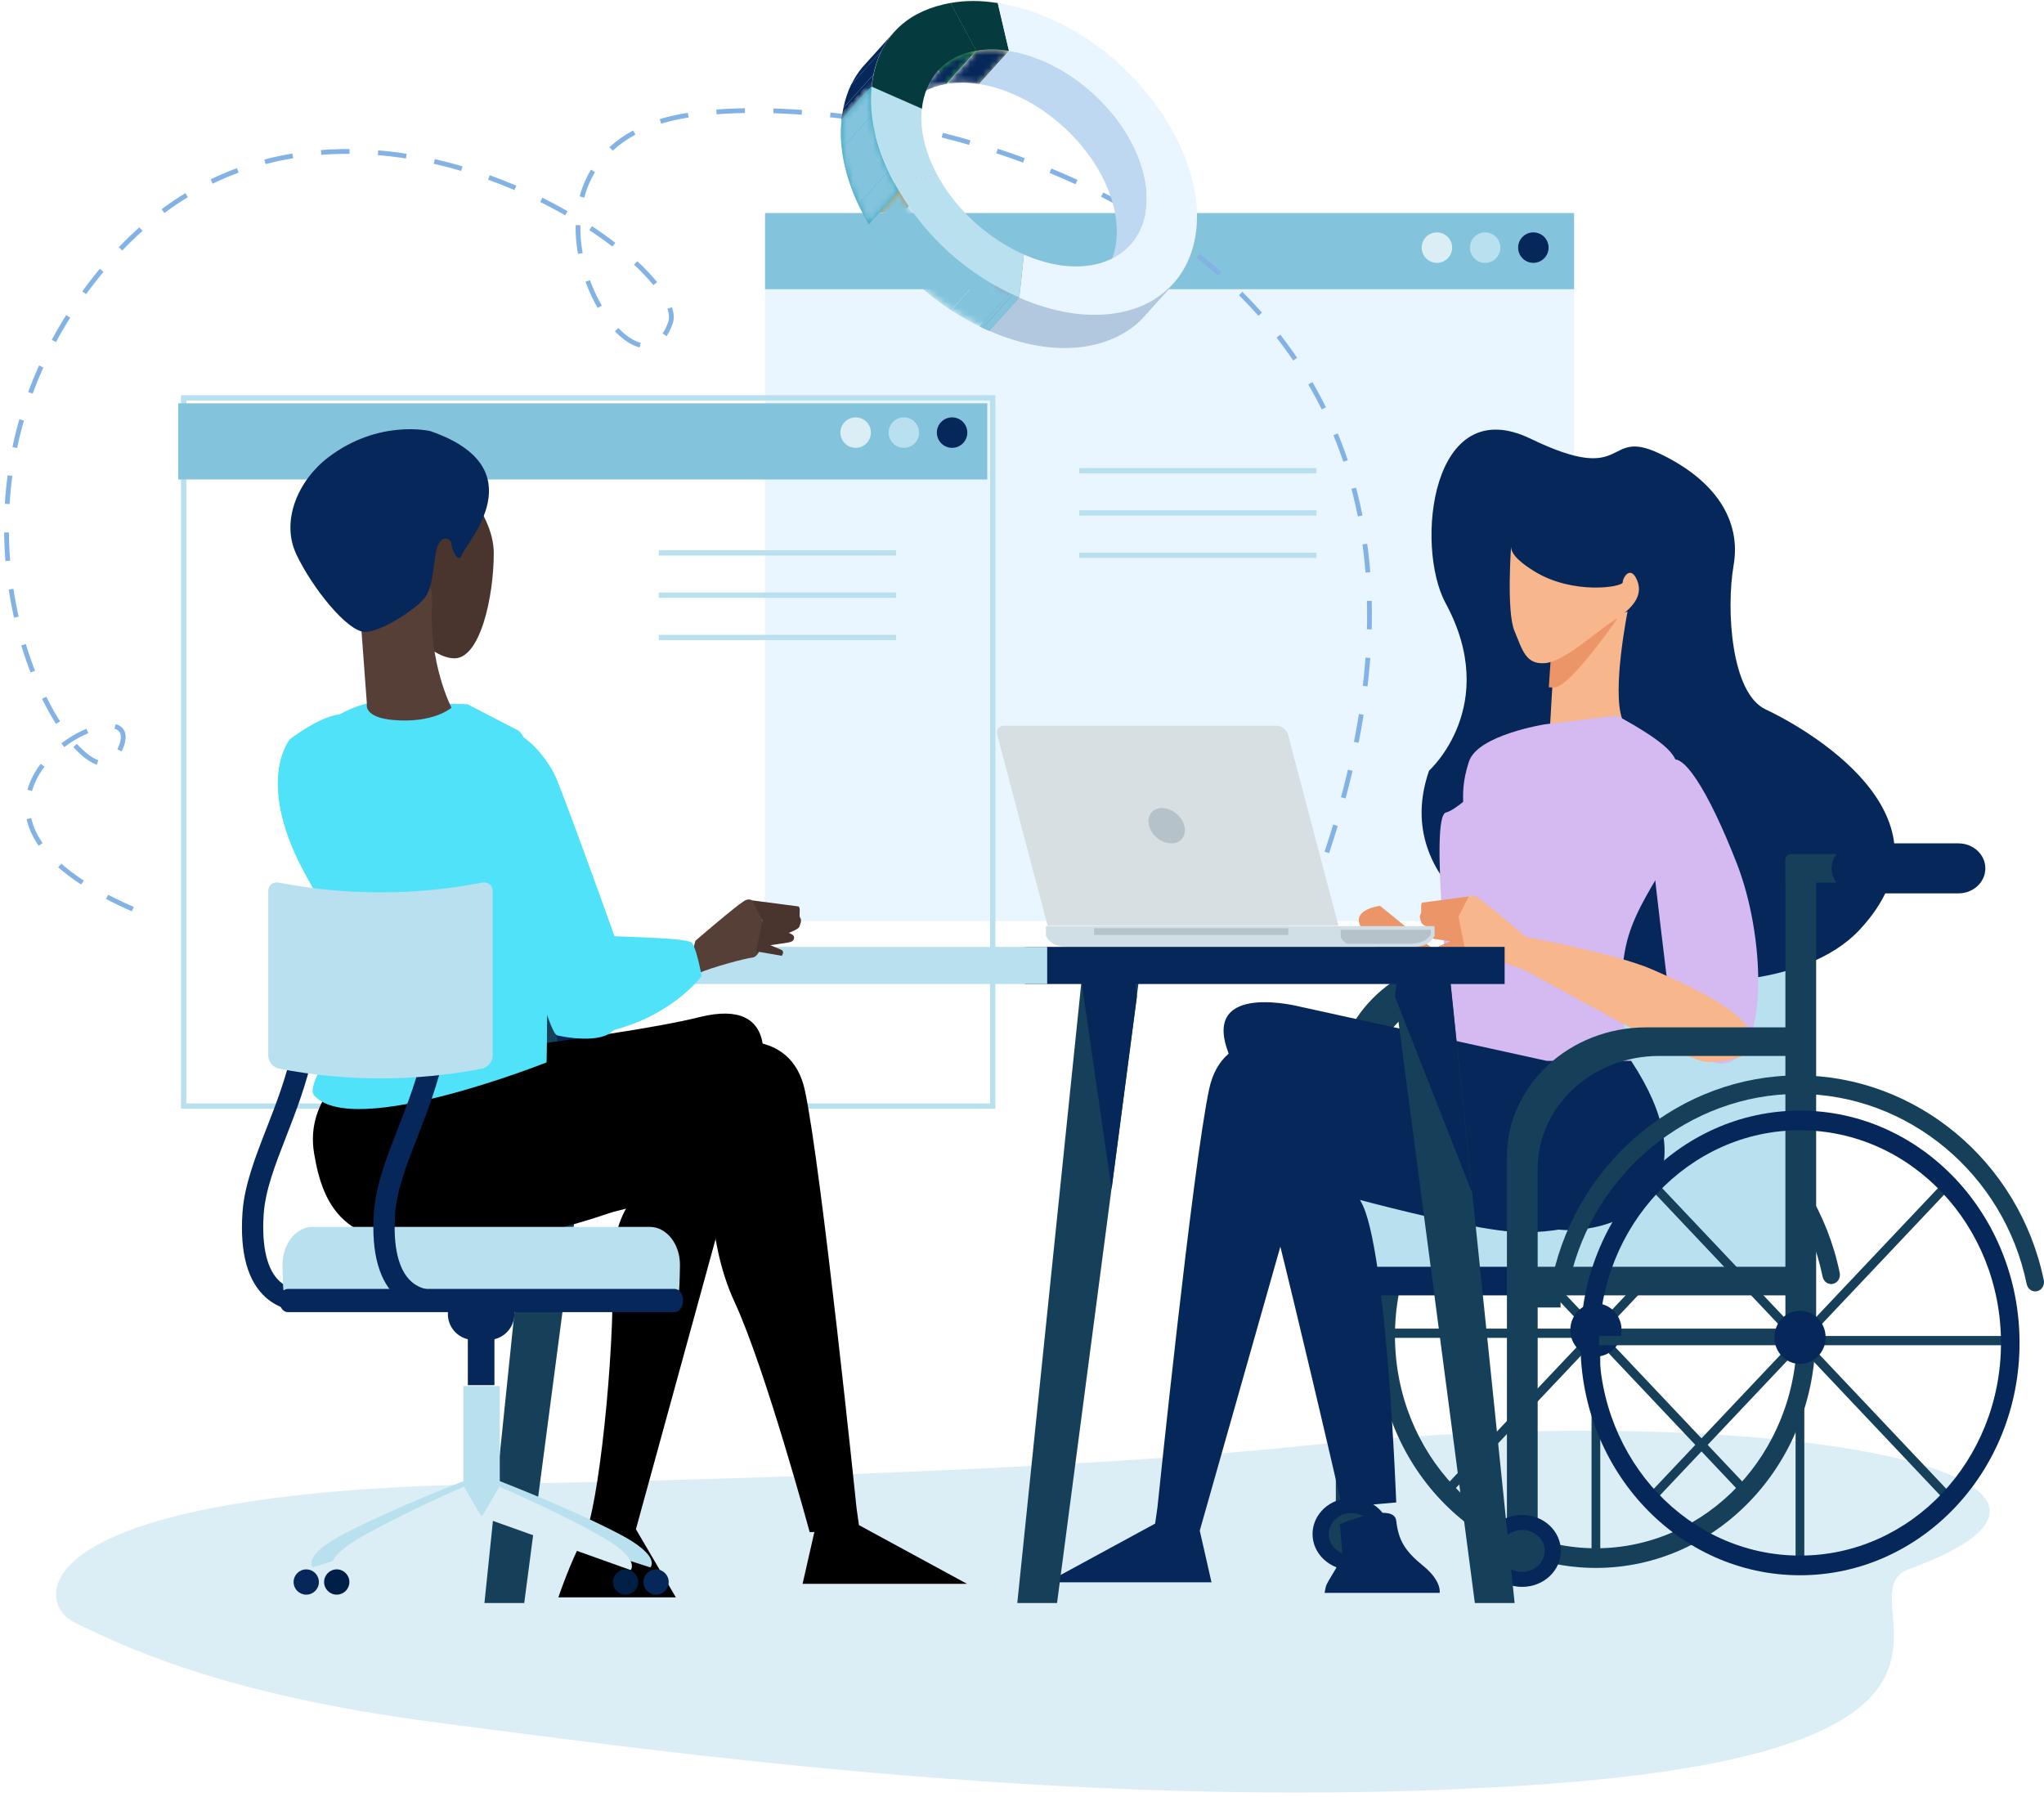 <svg xmlns="http://www.w3.org/2000/svg" width="315" height="277" viewBox="0 0 315 277" fill="none"><path d="M242.582 44.176H117.9V141.956H242.582V44.176Z" fill="#E9F6FF"></path><path d="M242.582 32.832H117.9V44.569H242.582V32.832Z" fill="#83C4DC"></path><path d="M233.957 38.16C233.957 39.456 235.011 40.51 236.304 40.51C237.602 40.51 238.651 39.456 238.651 38.16C238.651 36.864 237.602 35.815 236.304 35.815C235.011 35.815 233.957 36.864 233.957 38.16Z" fill="#052759"></path><path d="M226.527 38.16C226.527 39.456 227.578 40.51 228.874 40.51C230.172 40.51 231.223 39.456 231.223 38.16C231.223 36.864 230.172 35.815 228.874 35.815C227.578 35.815 226.527 36.864 226.527 38.16Z" fill="#B9E0EF"></path><path d="M219.096 38.16C219.096 39.456 220.146 40.51 221.443 40.51C222.74 40.51 223.791 39.456 223.791 38.16C223.791 36.864 222.74 35.815 221.443 35.815C220.146 35.815 219.096 36.864 219.096 38.16Z" fill="#DBEEF5"></path><path d="M75.951 228.714C96.853 228.371 161.621 226.915 200.93 222.816C273.818 215.218 333.337 227.578 294.223 241.816C283.293 245.795 314.792 269.534 237.639 274.995C169.912 279.789 100.883 269.778 67.474 265.487C34.063 261.193 18.651 253.522 11.494 250.065C5.201 247.023 2.89 229.913 75.951 228.714Z" fill="#DBEEF5"></path><path d="M202.887 72.543H166.324" stroke="#B9E0EF" stroke-width="0.816" stroke-miterlimit="10"></path><path d="M202.887 79.055H166.324" stroke="#B9E0EF" stroke-width="0.816" stroke-miterlimit="10"></path><path d="M202.887 85.574H166.324" stroke="#B9E0EF" stroke-width="0.816" stroke-miterlimit="10"></path><path d="M268.197 131.629H235.785V136.034H268.197V131.629Z" fill="#163F59"></path><path d="M235.763 131.627H240.5V201.506H235.763V131.627Z" fill="#163F59"></path><path d="M264.782 137.685H280.181C282.471 137.685 284.326 135.959 284.326 133.83C284.326 131.702 282.471 129.977 280.181 129.977H264.782C262.493 129.977 260.636 131.702 260.636 133.83C260.636 135.959 262.493 137.685 264.782 137.685Z" fill="#052759"></path><path d="M245.271 171.912H246.617V205.478H245.271V171.912Z" fill="#FFEB88"></path><path d="M245.48 205.98L223.051 182.245L224.002 181.238L246.433 204.973L245.48 205.98Z" fill="#163F59"></path><path d="M214.222 204.764H245.941V206.188H214.222V204.764Z" fill="#163F59"></path><path d="M223.998 229.715L223.047 228.708L245.477 204.973L246.429 205.98L223.998 229.715Z" fill="#163F59"></path><path d="M245.271 205.477H246.617V239.043H245.271V205.477Z" fill="#163F59"></path><path d="M267.91 229.715L245.479 205.98L246.432 204.973L268.862 228.708L267.91 229.715Z" fill="#163F59"></path><path d="M245.942 204.764H277.664V206.188H245.942V204.764Z" fill="#163F59"></path><path d="M246.43 205.98L245.478 204.973L267.908 181.238L268.861 182.245L246.43 205.98Z" fill="#163F59"></path><path d="M245.948 238.614C228.842 238.614 214.977 223.94 214.977 205.839C214.977 187.738 228.842 173.064 245.948 173.064C263.055 173.064 276.92 187.738 276.92 205.839C276.92 223.94 263.055 238.614 245.948 238.614ZM245.948 170.035C227.263 170.035 212.115 186.065 212.115 205.839C212.115 225.613 227.263 241.643 245.948 241.643C264.635 241.643 279.783 225.613 279.783 205.839C279.783 186.065 264.635 170.035 245.948 170.035Z" fill="#163F59"></path><path d="M282.2 197.894C281.582 197.894 281.025 197.44 280.886 196.773C277.393 179.787 262.58 167.458 245.668 167.458C228.944 167.458 214.13 179.58 210.443 196.28C210.276 197.044 209.546 197.517 208.826 197.342C208.102 197.164 207.653 196.399 207.822 195.631C211.79 177.657 227.706 164.609 245.668 164.609C263.837 164.609 279.756 177.882 283.518 196.167C283.677 196.937 283.214 197.695 282.488 197.863C282.392 197.886 282.296 197.894 282.2 197.894Z" fill="#163F59"></path><path d="M242 204.974C242 202.712 243.767 200.878 245.948 200.878C248.128 200.878 249.897 202.712 249.897 204.974C249.897 207.236 248.128 209.068 245.948 209.068C243.767 209.068 242 207.236 242 204.974Z" fill="#052759"></path><path d="M243.645 204.973C243.645 203.655 244.675 202.587 245.946 202.587C247.217 202.587 248.249 203.655 248.249 204.973C248.249 206.292 247.217 207.361 245.946 207.361C244.675 207.361 243.645 206.292 243.645 204.973Z" fill="#052759"></path><path d="M251.168 147.43V151.836H229.315C218.98 151.836 210.603 159.626 210.603 169.236V237.717H205.864V167.409C205.864 156.374 215.484 147.43 227.35 147.43H251.168Z" fill="#163F59"></path><path d="M202.277 236.42C202.277 233.357 204.949 230.874 208.243 230.874C211.537 230.874 214.209 233.357 214.209 236.42C214.209 239.484 211.537 241.967 208.243 241.967C204.949 241.967 202.277 239.484 202.277 236.42Z" fill="#052759"></path><path d="M204.766 236.422C204.766 234.636 206.324 233.188 208.244 233.188C210.165 233.188 211.724 234.636 211.724 236.422C211.724 238.209 210.165 239.656 208.244 239.656C206.324 239.656 204.766 238.209 204.766 236.422Z" fill="#163F59"></path><path d="M238.692 186.283H277.512V138.785H239.226C238.931 138.785 238.692 139.024 238.692 139.319V186.283Z" fill="#B9E0EF"></path><path d="M277.534 184.658H209.578V196.792H277.534V184.658Z" fill="#B9E0EF"></path><path d="M277.517 195.232H232.213V199.637H277.517V195.232Z" fill="#163F59"></path><path d="M232.226 195.232H209.574V199.637H232.226V195.232Z" fill="#052759"></path><path d="M233.404 166.754L199.375 160.6C199.375 160.6 188.514 157.703 186.342 167.84C183.81 179.655 178.378 232.279 178.378 232.279L178.016 234.812L161.363 243.863H186.704L184.894 235.899L200.099 182.32C200.099 182.32 226.164 189.923 234.852 189.923C243.54 189.923 250.057 186.665 250.057 185.217C250.057 183.768 239.558 166.03 233.404 166.754Z" fill="#052759"></path><path d="M220.236 118.769C220.236 118.769 231.351 108.789 222.777 92.949C218.025 84.169 220.518 60.178 235.902 67.623C251.29 75.07 247.12 65.786 255.806 69.927C264.499 74.069 268.339 80.297 267.169 87.094C265.996 93.887 266.759 106.839 272.1 109.33C277.441 111.819 303.034 125.746 286.541 143.339C270.046 160.93 210.073 148.013 220.236 118.769Z" fill="#052759"></path><path d="M250.822 94.26C250.822 94.26 248.378 106.478 250.008 110.822C251.637 115.166 238.876 111.908 238.876 111.908C238.876 111.908 239.418 101.863 239.69 99.691C239.962 97.518 250.822 94.26 250.822 94.26Z" fill="#F7B68B"></path><path d="M239.117 100.204C239.367 98.21 249.333 95.22 249.333 95.22C249.333 95.22 242.086 105.728 239.616 105.934C239.275 105.963 238.97 105.955 238.689 105.921C238.837 103.553 239.003 101.118 239.117 100.204Z" fill="#EC9568"></path><path d="M232.885 84.01C232.885 84.01 232.137 94.225 233.383 97.216C234.629 100.206 235.127 102.448 238.117 102.199C241.107 101.95 245.841 97.465 248.582 95.721C251.323 93.976 253.316 91.983 252.319 89.492C251.323 87 250.077 88.993 250.077 89.74C250.077 90.488 242.353 91.734 236.373 87.996C234.879 87.063 232.635 85.505 232.885 84.01Z" fill="#F7B68B"></path><path d="M238.801 160.808L212.682 139.613C212.682 139.613 207.691 140.16 210.035 143.349C212.378 146.538 227.86 165.255 227.86 165.255C227.86 165.255 243.665 172.429 238.801 160.808Z" fill="#EC9568"></path><path d="M206.481 234.903C206.481 234.903 206.843 238.433 206.843 239.519C206.843 240.605 204.49 243.682 204.309 244.587L204.128 245.492H221.866C221.866 245.492 222.229 243.682 219.332 241.329C216.436 238.976 215.531 237.347 215.169 234.36C214.807 231.373 206.481 234.903 206.481 234.903Z" fill="#052759"></path><path d="M238.069 111.635C238.069 111.635 227.752 113.264 226.395 117.336C225.037 121.409 225.58 123.853 225.58 125.753C225.58 127.654 238.612 118.966 238.069 111.635Z" fill="#D4BAF1"></path><path d="M249.198 110.277L238.066 111.635C238.066 111.635 225.577 124.668 222.862 125.21C220.146 125.753 223.804 155.485 223.133 159.511C222.771 161.683 232.907 162.679 238.338 163.493C243.768 164.308 251.37 163.493 251.37 163.493C251.37 163.493 248.655 154.805 250.556 145.845C252.456 136.885 260.873 130.098 258.973 123.853C257.072 117.608 262.502 117.608 249.198 110.277Z" fill="#D4BAF1"></path><path d="M257.076 117.609C257.076 117.609 254.089 126.026 254.632 131.456C255.176 136.886 256.804 150.191 256.804 150.191C256.804 150.191 260.063 165.667 266.307 163.766C272.552 161.865 272.009 144.217 267.665 133.085C263.321 121.953 258.976 114.894 257.076 117.609Z" fill="#D4BAF1"></path><path d="M269.449 158.379C269.449 158.379 269.178 161.501 269.178 162.18C269.178 162.859 266.191 163.673 263.069 163.673C259.946 163.673 236.868 150.369 234.696 149.419C232.524 148.468 227.501 147.111 226.279 146.975C225.057 146.84 224.107 143.446 224.786 141.273C225.235 139.836 225.684 138.577 226.369 138.165C226.72 137.955 227.132 137.965 227.637 138.287C229.13 139.237 235.103 144.396 235.103 144.396C235.103 144.396 249.086 146.975 254.652 149.419C260.218 151.862 266.734 154.849 269.449 158.379Z" fill="#F7B68B"></path><path d="M219.2 139.1L226.35 138.164L224.766 141.272L225.716 146.024L221.78 146.703C221.78 146.703 221.237 146.024 221.915 145.752C222.594 145.481 223.544 145.074 223.544 145.074C223.544 145.074 221.644 144.802 220.829 144.666C220.015 144.531 219.879 144.259 219.879 143.852C219.879 143.444 220.694 143.173 220.694 143.173C220.694 143.173 219.2 142.63 219.064 142.223C218.929 141.815 218.657 141.272 218.929 140.865C219.2 140.458 218.793 139.372 219.2 139.1Z" fill="#EC9568"></path><path d="M251.374 163.494H238.341L200.455 155.168C200.455 155.168 185.25 151.186 189.232 162.046C193.214 172.906 206.846 232.277 206.846 232.277L215.172 231.553C215.172 231.553 213.724 192.093 209.742 185.215C205.76 178.337 205.398 176.165 205.398 176.165C205.398 176.165 231.825 190.283 242.685 189.559C253.546 188.835 262.596 180.509 251.374 163.494Z" fill="#052759"></path><path d="M277.535 158.334V162.74H255.682C245.348 162.74 236.969 170.53 236.969 180.14V237.719H232.231V178.312C232.231 167.279 241.85 158.334 253.716 158.334H277.535Z" fill="#163F59"></path><path d="M275.151 136.032H293.807V131.627H276.043C275.551 131.627 275.151 132.026 275.151 132.519V136.032Z" fill="#163F59"></path><path d="M279.885 205.194V131.627H276.019C275.537 131.627 275.146 132.018 275.146 132.5V205.194H279.885Z" fill="#163F59"></path><path d="M286.417 137.685H301.816C304.105 137.685 305.961 135.959 305.961 133.83C305.961 131.702 304.105 129.977 301.816 129.977H286.417C284.128 129.977 282.271 131.702 282.271 133.83C282.271 135.959 284.128 137.685 286.417 137.685Z" fill="#052759"></path><path d="M276.717 173.043H278.062V206.609H276.717V173.043Z" fill="#163F59"></path><path d="M276.932 207.113L254.502 183.379L255.455 182.372L277.884 206.106L276.932 207.113Z" fill="#163F59"></path><path d="M245.668 205.898H277.389V207.323H245.668V205.898Z" fill="#163F59"></path><path d="M255.447 230.85L254.495 229.843L276.924 206.107L277.877 207.114L255.447 230.85Z" fill="#163F59"></path><path d="M276.717 206.607H278.062V240.174H276.717V206.607Z" fill="#163F59"></path><path d="M299.359 230.85L276.928 207.114L277.881 206.107L300.31 229.842L299.359 230.85Z" fill="#163F59"></path><path d="M277.389 205.898H309.109V207.323H277.389V205.898Z" fill="#163F59"></path><path d="M277.877 207.113L276.924 206.106L299.355 182.372L300.306 183.379L277.877 207.113Z" fill="#163F59"></path><path d="M277.398 239.743C260.291 239.743 246.424 225.071 246.424 206.968C246.424 188.867 260.291 174.193 277.398 174.193C294.504 174.193 308.371 188.867 308.371 206.968C308.371 225.071 294.504 239.743 277.398 239.743ZM277.398 171.164C258.711 171.164 243.563 187.194 243.563 206.968C243.563 226.742 258.711 242.773 277.398 242.773C296.085 242.773 311.232 226.742 311.232 206.968C311.232 187.194 296.085 171.164 277.398 171.164Z" fill="#052759"></path><path d="M313.65 199.027C313.03 199.027 312.473 198.572 312.335 197.905C308.843 180.918 294.031 168.589 277.117 168.589C260.394 168.589 245.579 180.711 241.893 197.411C241.726 198.175 240.996 198.648 240.277 198.474C239.553 198.296 239.103 197.529 239.273 196.763C243.24 178.787 259.155 165.74 277.117 165.74C295.287 165.74 311.206 179.012 314.967 197.298C315.125 198.068 314.663 198.825 313.938 198.994C313.841 199.016 313.745 199.027 313.65 199.027Z" fill="#163F59"></path><path d="M273.449 206.108C273.449 203.846 275.216 202.015 277.397 202.015C279.577 202.015 281.346 203.846 281.346 206.108C281.346 208.37 279.577 210.203 277.397 210.203C275.216 210.203 273.449 208.37 273.449 206.108Z" fill="#052759"></path><path d="M275.096 206.106C275.096 204.788 276.126 203.719 277.397 203.719C278.669 203.719 279.699 204.788 279.699 206.106C279.699 207.426 278.669 208.494 277.397 208.494C276.126 208.494 275.096 207.426 275.096 206.106Z" fill="#052759"></path><path d="M228.613 239.019C228.613 235.954 231.284 233.471 234.579 233.471C237.873 233.471 240.544 235.954 240.544 239.019C240.544 242.082 237.873 244.564 234.579 244.564C231.284 244.564 228.613 242.082 228.613 239.019Z" fill="#052759"></path><path d="M231.1 239.02C231.1 237.233 232.657 235.786 234.579 235.786C236.499 235.786 238.056 237.233 238.056 239.02C238.056 240.806 236.499 242.254 234.579 242.254C232.657 242.254 231.1 240.806 231.1 239.02Z" fill="#163F59"></path><path d="M152.99 61.318H28.309V170.465H152.99V61.318Z" stroke="#B9E0EF" stroke-width="0.816" stroke-miterlimit="10"></path><path d="M152.146 62.158H27.465V73.896H152.146V62.158Z" fill="#83C4DC"></path><path d="M144.379 66.669C144.379 67.966 145.433 69.019 146.725 69.019C148.024 69.019 149.073 67.966 149.073 66.669C149.073 65.374 148.024 64.325 146.725 64.325C145.433 64.325 144.379 65.374 144.379 66.669Z" fill="#052759"></path><path d="M136.947 66.67C136.947 67.966 137.998 69.019 139.294 69.019C140.592 69.019 141.643 67.966 141.643 66.67C141.643 65.374 140.592 64.325 139.294 64.325C137.998 64.325 136.947 65.374 136.947 66.67Z" fill="#B9E0EF"></path><path d="M129.518 66.67C129.518 67.966 130.568 69.019 131.865 69.019C133.162 69.019 134.213 67.966 134.213 66.67C134.213 65.374 133.162 64.325 131.865 64.325C130.568 64.325 129.518 65.374 129.518 66.67Z" fill="#DBEEF5"></path><path d="M204.477 131.366C239.502 26.292 124.388 10.584 101.032 18.961C75.468 28.128 98.051 64.701 103.319 49.761C106.68 40.227 50.744 1.578 17.01 40.078C-16.724 78.58 12.471 125.814 17.95 116.524C26.276 102.405 -18.958 123.221 20.954 140.326" stroke="#83B2E5" stroke-width="0.736" stroke-miterlimit="10" stroke-dasharray="4.39 4.39"></path><path d="M221.067 144.221C221.075 144.207 221.084 144.189 221.092 144.175L221.067 142.729H161.182V144.175C161.182 144.175 161.173 144.207 161.182 144.221L161.335 144.491C162.105 145.745 163.485 145.97 165.066 145.97H217.181C218.763 145.97 220.141 145.745 220.913 144.491L221.067 144.221Z" fill="#D0DEE6"></path><path d="M206.62 144.463C206.62 144.463 206.61 144.488 206.62 144.503L206.769 144.722C207.005 145.044 207.302 145.284 207.644 145.457H216.75C218.271 145.457 219.599 145.276 220.339 144.262L220.482 144.042C220.494 144.029 220.501 144.018 220.51 144.005L220.495 143.293H206.62V144.463Z" fill="#B6C2C9"></path><path d="M168.607 143.061H198.529V144.083H168.607V143.061Z" fill="#B6C2C9"></path><path d="M206.273 142.675L198.509 113.249C198.304 112.47 197.509 111.842 196.733 111.842H154.719C153.944 111.842 153.479 112.47 153.685 113.249L161.449 142.675H206.273Z" fill="#D7DFE2"></path><path d="M182.52 127.259C182.916 128.759 182.017 129.978 180.517 129.978C179.013 129.978 177.476 128.759 177.078 127.259C176.683 125.754 177.578 124.535 179.081 124.535C180.584 124.535 182.123 125.754 182.52 127.259Z" fill="#B6C2C9"></path><path d="M80.788 247.051H74.658L84.771 149.107H93.658L80.788 247.051Z" fill="#163F59"></path><path d="M93.094 153.624L89.195 183.286L84.572 151.319L84.798 149.109H92.567L93.094 153.624Z" fill="#052759"></path><path d="M162.902 247.051H156.774L166.886 149.107H175.773L162.902 247.051Z" fill="#163F59"></path><path d="M175.205 153.624L171.308 183.286L166.682 151.319L166.911 149.109H174.679L175.205 153.624Z" fill="#052759"></path><path d="M227.289 247.051H233.418L223.306 149.107H214.418L227.289 247.051Z" fill="#163F59"></path><path d="M214.984 153.624L226.879 183.851L223.506 151.319L223.279 149.109H215.51L214.984 153.624Z" fill="#052759"></path><path d="M231.879 145.93H157.98V151.653H231.879V145.93Z" fill="#052759"></path><path d="M161.382 145.93H77.471V151.653H161.382V145.93Z" fill="#B9E0EF"></path><path d="M54.558 164.362C54.558 164.362 46.956 169.069 48.404 177.757C49.852 186.445 53.472 193.323 70.487 191.151C87.501 188.979 101.982 181.015 101.982 181.015C101.982 181.015 94.018 183.911 94.38 196.219C94.742 208.528 92.208 232.783 90.036 236.765C87.864 240.747 86.053 246.177 86.053 246.177H104.154L98 235.679L117.187 165.81C117.187 165.81 120.807 153.502 107.774 156.76C94.742 160.018 54.558 164.362 54.558 164.362Z" fill="black"></path><path d="M76.987 166.988L111.016 160.834C111.016 160.834 121.876 157.938 124.048 168.074C126.58 179.889 132.013 232.513 132.013 232.513L132.375 235.047L149.027 244.097H123.687L125.497 236.133L110.292 182.555C110.292 182.555 84.227 190.157 75.539 190.157C66.85 190.157 60.334 186.899 60.334 185.451C60.334 184.003 70.832 166.264 76.987 166.988Z" fill="black"></path><path d="M107.573 150.014C109.745 149.064 114.768 147.707 115.989 147.571C117.211 147.435 118.161 144.041 117.483 141.869C117.034 140.432 116.584 139.173 115.899 138.761C115.549 138.55 115.137 138.561 114.632 138.883C113.139 139.833 107.165 144.992 107.165 144.992C107.165 144.992 105.401 150.965 107.573 150.014Z" fill="#563F37"></path><path d="M123.054 139.698L115.904 138.762L117.488 141.87L116.538 146.622L120.474 147.3C120.474 147.3 121.017 146.622 120.339 146.35C119.66 146.079 118.71 145.671 118.71 145.671C118.71 145.671 120.61 145.4 121.425 145.264C122.239 145.128 122.375 144.857 122.375 144.45C122.375 144.042 121.56 143.771 121.56 143.771C121.56 143.771 123.054 143.227 123.19 142.82C123.325 142.413 123.597 141.87 123.325 141.463C123.054 141.055 123.461 139.97 123.054 139.698Z" fill="#49342E"></path><path d="M59.983 168.435C59.983 168.435 51.295 193.414 70.482 191.966C89.669 190.518 107.045 181.83 108.493 180.382C109.941 178.934 108.493 190.518 113.199 200.655C117.906 210.791 124.784 236.132 124.784 236.132L131.662 235.77L123.698 171.693C123.698 171.693 123.31 161.635 108.855 162.643C93.289 163.729 78.808 164.091 78.808 164.091L59.983 168.435Z" fill="black"></path><path d="M61.816 95.099C61.816 95.099 65.646 101.137 69.825 101.455C74.004 101.773 76.094 91.922 76.094 85.248C76.094 78.574 68.781 72.219 68.084 70.312C67.388 68.405 60.075 74.761 60.075 80.481C60.075 86.201 61.816 93.51 61.816 95.099Z" fill="#49342E"></path><path d="M44.71 113.88C44.71 113.88 39.032 120.461 47.303 135.215C55.574 149.969 59.3 158.113 60.417 158.181C61.535 158.249 67.339 158.273 68.81 155.79C70.281 153.306 71.534 151.14 71.019 149.855C70.503 148.57 58.166 115.745 56.921 112.71C54.393 106.553 46.43 112.731 44.71 113.88Z" fill="#50E2F9"></path><path d="M79.891 112.594L72.018 108.521L57.356 108.25C57.356 108.25 49.754 109.336 46.496 116.395C45.375 118.823 52.614 146.962 53.465 151.782C54.55 157.936 46.803 166.943 48.396 168.797C54.294 175.66 84.236 163.729 84.236 163.729C84.236 163.729 85.322 116.938 79.891 112.594Z" fill="#50E2F9"></path><path d="M78.543 113.137C78.543 113.137 71.755 118.567 77.185 134.586C82.615 150.605 84.788 159.294 85.873 159.565C86.959 159.837 92.661 160.923 94.562 158.751C96.462 156.579 98.091 154.678 97.82 153.321C97.548 151.963 86.959 122.64 85.602 119.653C84.244 116.667 80.443 112.322 78.543 113.137Z" fill="#50E2F9"></path><path d="M55.458 93.861L56.544 108.522C56.544 108.522 55.986 110.563 60.616 110.966C66.861 111.509 69.576 109.065 69.576 109.065C69.576 109.065 66.047 102.278 66.59 93.046C67.132 83.815 55.458 93.861 55.458 93.861Z" fill="#563F37"></path><path d="M66.308 66.437C66.308 66.437 58.376 64.533 50.561 70.509C45.945 74.039 43.23 80.284 45.673 85.442C48.117 90.601 53.547 97.389 56.263 97.389C58.977 97.389 64.951 93.316 65.765 91.687C66.58 90.058 66.58 88.972 67.123 85.442C67.666 81.913 69.567 82.999 69.567 83.813C69.567 84.628 70.652 87.072 71.195 85.442C71.739 83.813 82.871 72.138 66.308 66.437Z" fill="#052759"></path><path d="M90.396 143.91C91.719 144.498 105.963 144.272 106.687 145.358C107.411 146.443 108.135 150.426 108.135 150.426C108.135 150.426 104.152 155.856 95.826 158.39C87.5 160.924 87.862 161.286 83.88 153.322C79.898 145.358 87.138 142.461 90.396 143.91Z" fill="#50E2F9"></path><path d="M46.713 202.083C45.28 202.083 43.018 201.755 41.036 200.03C38.184 197.55 36.95 193.137 37.366 186.92C37.644 182.722 39.296 178.474 41.045 173.973C43.991 166.404 47.326 157.825 45.582 146.48L48.823 145.98C50.699 158.196 47.041 167.603 44.105 175.162C42.377 179.603 40.883 183.443 40.636 187.136C40.301 192.179 41.171 195.773 43.159 197.528C45.04 199.193 47.395 198.765 47.494 198.746L48.151 201.96C48.091 201.971 47.54 202.083 46.713 202.083Z" fill="#052759"></path><path d="M71.834 228.1L75.028 232.97L48.205 241.563C48.205 241.563 46.412 239.85 52.994 236.409C60.656 232.398 71.834 228.1 71.834 228.1Z" fill="#B9E0EF"></path><path d="M76.594 228.1L73.401 232.971L100.224 241.563C100.224 241.563 102.015 239.85 95.433 236.409C87.77 232.398 76.594 228.1 76.594 228.1Z" fill="#B9E0EF"></path><path d="M71.416 213.613H77.022V233.569H71.416V213.613Z" fill="#B9E0EF"></path><path d="M71.497 229.127L74.229 233.773L51.268 241.972C51.268 241.972 49.735 240.338 55.366 237.052C61.929 233.226 71.497 229.127 71.497 229.127Z" fill="#DBEEF5"></path><path d="M76.964 229.129L74.235 233.776L97.195 241.974C97.195 241.974 98.728 240.34 93.095 237.055C86.534 233.229 76.964 229.129 76.964 229.129Z" fill="#DBEEF5"></path><path d="M53.842 243.818C53.842 244.893 52.968 245.763 51.895 245.763C50.819 245.763 49.946 244.893 49.946 243.818C49.946 242.74 50.819 241.867 51.895 241.867C52.968 241.867 53.842 242.74 53.842 243.818Z" fill="#001F46"></path><path d="M98.357 243.82C98.357 244.895 97.481 245.765 96.406 245.765C95.331 245.765 94.459 244.895 94.459 243.82C94.459 242.742 95.331 241.869 96.406 241.869C97.481 241.869 98.357 242.742 98.357 243.82Z" fill="#001F46"></path><path d="M49.143 243.82C49.143 244.895 48.271 245.765 47.196 245.765C46.119 245.765 45.246 244.895 45.246 243.82C45.246 242.742 46.119 241.869 47.196 241.869C48.271 241.869 49.143 242.742 49.143 243.82Z" fill="#052759"></path><path d="M103.053 243.822C103.053 244.897 102.18 245.767 101.105 245.767C100.031 245.767 99.161 244.897 99.161 243.822C99.161 242.744 100.031 241.871 101.105 241.871C102.18 241.871 103.053 242.744 103.053 243.822Z" fill="#052759"></path><path d="M72.097 206.301H76.197V213.477H72.097V206.301Z" fill="#052759"></path><path d="M79.268 202.509C79.268 204.715 77.477 206.505 75.27 206.505H73.015C70.808 206.505 69.018 204.715 69.018 202.509C69.018 200.298 70.808 198.51 73.015 198.51H75.27C77.477 198.51 79.268 200.298 79.268 202.509Z" fill="#052759"></path><path d="M104.636 198.852C104.731 198.381 104.787 195.43 104.787 194.923C104.787 191.695 102.703 189.08 100.127 189.08H48.195C45.623 189.08 43.535 191.695 43.535 194.923C43.535 195.43 43.591 198.381 43.691 198.852H104.636Z" fill="#B9E0EF"></path><path d="M43.051 200.433C43.051 201.422 43.628 202.225 44.343 202.225H103.972C104.688 202.225 105.264 201.422 105.264 200.433C105.264 199.446 104.688 198.645 103.972 198.645H44.343C43.628 198.645 43.051 199.446 43.051 200.433Z" fill="#052759"></path><path d="M66.965 202.083C65.532 202.083 63.27 201.755 61.288 200.03C58.436 197.55 57.202 193.137 57.618 186.92C57.896 182.722 59.548 178.474 61.297 173.973C64.243 166.404 67.578 157.825 65.834 146.48L69.075 145.98C70.951 158.196 67.293 167.603 64.357 175.162C62.629 179.603 61.135 183.443 60.888 187.136C60.553 192.179 61.423 195.773 63.411 197.528C65.292 199.193 67.646 198.765 67.746 198.746L68.403 201.96C68.343 201.971 67.792 202.083 66.965 202.083Z" fill="#052759"></path><path d="M74.258 164.696C63.945 166.704 53.322 166.703 43.009 164.696C42.09 164.519 41.342 163.617 41.341 162.719V137.317C41.341 136.418 42.09 135.848 43.009 136.027C53.322 138.036 63.945 138.035 74.258 136.027C75.177 135.849 75.925 136.418 75.926 137.317V162.719C75.925 163.617 75.177 164.517 74.258 164.696Z" fill="#B9E0EF"></path><path d="M138.09 85.211H101.527" stroke="#B9E0EF" stroke-width="0.816" stroke-miterlimit="10"></path><path d="M138.09 91.725H101.527" stroke="#B9E0EF" stroke-width="0.816" stroke-miterlimit="10"></path><path d="M138.09 98.244H101.527" stroke="#B9E0EF" stroke-width="0.816" stroke-miterlimit="10"></path><path d="M174.273 22.377C174.418 22.593 174.566 22.808 174.707 23.025C174.566 22.808 174.421 22.59 174.273 22.377Z" fill="#CED6D9"></path><path d="M152.604 6.35C152.464 6.309 152.321 6.27 152.181 6.232C152.321 6.27 152.46 6.309 152.604 6.35Z" fill="#94999B"></path><mask id="mask0_10357_11518" style="mask-type:luminance" maskUnits="userSpaceOnUse" x="174" y="17" width="6" height="7"><path d="M179.335 17.905L174.718 23.024C174.577 22.807 174.432 22.589 174.284 22.375C175.67 20.84 177.513 18.793 178.901 17.259C179.049 17.474 179.192 17.688 179.335 17.905Z" fill="white"></path></mask><g mask="url(#mask0_10357_11518)"><path d="M178.901 17.259L174.284 22.376C174.432 22.59 174.577 22.807 174.718 23.024L179.335 17.905C179.192 17.688 179.049 17.474 178.901 17.259Z" fill="#A9B0B2"></path></g><mask id="mask1_10357_11518" style="mask-type:luminance" maskUnits="userSpaceOnUse" x="176" y="20" width="6" height="7"><path d="M181.443 21.603L176.826 26.721C176.664 26.395 176.498 26.075 176.329 25.753L180.946 20.635C181.118 20.956 181.281 21.28 181.443 21.603Z" fill="white"></path></mask><g mask="url(#mask1_10357_11518)"><path d="M180.946 20.635L176.328 25.753C176.498 26.074 176.664 26.395 176.826 26.72L181.443 21.603C181.281 21.28 181.117 20.956 180.946 20.635Z" fill="#A9B0B2"></path></g><path d="M180.941 20.633C181.112 20.958 181.276 21.281 181.438 21.601C181.276 21.278 181.112 20.954 180.941 20.633Z" fill="#94999B"></path><mask id="mask2_10357_11518" style="mask-type:luminance" maskUnits="userSpaceOnUse" x="177" y="23" width="6" height="6"><path d="M182.341 23.585L177.722 28.703C177.716 28.68 177.706 28.657 177.695 28.638L182.312 23.518C182.323 23.54 182.331 23.562 182.341 23.585Z" fill="white"></path></mask><g mask="url(#mask2_10357_11518)"><path d="M182.313 23.517L177.695 28.636C177.706 28.656 177.716 28.679 177.722 28.701L182.341 23.583C182.331 23.561 182.323 23.539 182.313 23.517Z" fill="#ADB4B6"></path></g><mask id="mask3_10357_11518" style="mask-type:luminance" maskUnits="userSpaceOnUse" x="152" y="1" width="6" height="6"><path d="M157.219 1.229L152.602 6.35C152.462 6.309 152.319 6.269 152.18 6.232C153.566 4.697 155.412 2.65 156.797 1.114C156.937 1.153 157.078 1.191 157.219 1.229Z" fill="white"></path></mask><g mask="url(#mask3_10357_11518)"><path d="M156.797 1.114L152.18 6.232C152.32 6.27 152.463 6.309 152.602 6.35L157.219 1.229C157.077 1.191 156.937 1.153 156.797 1.114Z" fill="#979D9F"></path></g><mask id="mask4_10357_11518" style="mask-type:luminance" maskUnits="userSpaceOnUse" x="149" y="0" width="6" height="6"><path d="M154.453 0.578L149.836 5.696C149.614 5.656 149.389 5.617 149.163 5.583C150.549 4.048 152.397 2.001 153.781 0.465C154.007 0.498 154.231 0.538 154.453 0.578Z" fill="white"></path></mask><g mask="url(#mask4_10357_11518)"><path d="M153.779 0.465L149.162 5.583C149.388 5.617 149.612 5.655 149.834 5.696L154.451 0.578C154.229 0.538 154.005 0.498 153.779 0.465Z" fill="#393CA6"></path></g><path d="M141.855 5.582C141.467 5.649 141.088 5.729 140.714 5.818C141.09 5.733 141.465 5.649 141.855 5.582Z" fill="#9969F3"></path><mask id="mask5_10357_11518" style="mask-type:luminance" maskUnits="userSpaceOnUse" x="179" y="31" width="6" height="7"><path d="M184.439 32.007L179.822 37.124C179.814 36.99 179.8 36.854 179.79 36.72C181.176 35.185 183.022 33.139 184.405 31.602C184.42 31.738 184.429 31.873 184.439 32.007Z" fill="white"></path></mask><g mask="url(#mask5_10357_11518)"><path d="M184.406 31.602L179.791 36.72C179.802 36.854 179.816 36.991 179.824 37.124L184.441 32.007C184.43 31.873 184.421 31.738 184.406 31.602Z" fill="#C8A756"></path></g><path d="M184.399 31.604C184.414 31.739 184.423 31.875 184.434 32.009C184.427 31.875 184.416 31.74 184.399 31.604Z" fill="#F3CC68"></path><mask id="mask6_10357_11518" style="mask-type:luminance" maskUnits="userSpaceOnUse" x="179" y="32" width="6" height="6"><path d="M184.445 32.514C183.275 33.791 182.108 35.066 180.937 36.343C180.567 36.748 180.198 37.152 179.824 37.557C181.209 36.022 183.057 33.976 184.442 32.44C184.442 32.463 184.442 32.489 184.445 32.514Z" fill="white"></path></mask><g mask="url(#mask6_10357_11518)"><path d="M184.442 32.44L179.824 37.557C179.894 39.155 179.777 40.684 179.482 42.119L184.097 37.001C184.394 35.566 184.511 34.038 184.442 32.44Z" fill="#C8A756"></path></g><path d="M153.778 0.468L149.161 5.587L150.886 12.953L155.501 7.834L153.778 0.468Z" fill="#C5C7A0"></path><mask id="mask7_10357_11518" style="mask-type:luminance" maskUnits="userSpaceOnUse" x="140" y="0" width="7" height="6"><path d="M141.836 5.581C141.448 5.648 141.068 5.727 140.694 5.817L145.311 0.699C145.683 0.61 146.065 0.529 146.453 0.462L141.836 5.581Z" fill="white"></path></mask><g mask="url(#mask7_10357_11518)"><path d="M145.312 0.699L140.694 5.817C141.068 5.727 141.448 5.648 141.836 5.581L146.453 0.462C146.065 0.53 145.683 0.61 145.312 0.699Z" fill="#734FB8"></path></g><mask id="mask8_10357_11518" style="mask-type:luminance" maskUnits="userSpaceOnUse" x="145" y="7" width="11" height="6"><path d="M155.504 7.835L150.889 12.954C149.152 12.684 147.454 12.662 145.842 12.947L150.459 7.829C151.245 7.69 152.053 7.624 152.877 7.624C153.739 7.624 154.617 7.697 155.504 7.835Z" fill="white"></path></mask><g mask="url(#mask8_10357_11518)"><path d="M150.459 7.829L145.842 12.947C147.454 12.662 149.152 12.684 150.889 12.954L155.504 7.835C153.769 7.565 152.066 7.545 150.459 7.829Z" fill="#052759"></path></g><path d="M154.434 0.584C154.21 0.544 153.983 0.504 153.76 0.467C151.057 0.049 148.849 0.047 146.468 0.462L150.439 7.831C152.046 7.547 153.749 7.566 155.484 7.836L153.762 0.471C153.988 0.504 154.212 0.544 154.434 0.584Z" fill="#053A3F"></path><path d="M146.46 0.46L141.843 5.579L145.814 12.947L150.431 7.828L146.46 0.46Z" fill="#3FB94A"></path><mask id="mask9_10357_11518" style="mask-type:luminance" maskUnits="userSpaceOnUse" x="139" y="7" width="12" height="10"><path d="M145.826 12.949C143.321 13.384 141.334 14.482 139.92 16.053L144.535 10.933C145.953 9.364 147.939 8.267 150.443 7.83L145.826 12.949Z" fill="white"></path></mask><g mask="url(#mask9_10357_11518)"><path d="M144.533 10.933L139.918 16.053C141.333 14.482 143.32 13.385 145.824 12.949L150.441 7.83C147.937 8.267 145.952 9.364 144.533 10.933Z" fill="#052759"></path></g><path d="M166.462 22.201C166.45 22.191 166.442 22.178 166.432 22.167C166.168 21.856 165.893 21.553 165.614 21.255C165.548 21.186 165.483 21.112 165.416 21.042C165.264 20.884 165.109 20.732 164.96 20.577C164.728 20.347 164.495 20.119 164.261 19.897C164.119 19.763 163.976 19.632 163.833 19.502C163.594 19.287 163.352 19.075 163.108 18.869C162.965 18.748 162.827 18.628 162.684 18.512C162.388 18.271 162.084 18.038 161.783 17.808C161.682 17.732 161.579 17.651 161.475 17.574C161.068 17.274 160.652 16.987 160.232 16.711C159.907 16.498 159.578 16.295 159.248 16.097C159.161 16.045 159.074 15.995 158.988 15.945C158.715 15.787 158.444 15.633 158.166 15.486C158.083 15.439 157.996 15.392 157.911 15.347C157.564 15.165 157.216 14.991 156.865 14.827C156.821 14.807 156.778 14.788 156.736 14.767C156.419 14.621 156.097 14.483 155.778 14.351C155.708 14.322 155.641 14.293 155.57 14.265C155.225 14.126 154.878 13.997 154.534 13.877C154.463 13.852 154.393 13.828 154.322 13.806C154.005 13.699 153.69 13.597 153.371 13.506C153.322 13.492 153.272 13.477 153.221 13.463C152.874 13.366 152.526 13.278 152.178 13.2C152.099 13.183 152.022 13.166 151.942 13.15C151.588 13.075 151.236 13.005 150.885 12.951L155.5 7.832C155.851 7.887 156.203 7.956 156.556 8.03C156.636 8.047 156.717 8.064 156.797 8.081C157.142 8.16 157.491 8.246 157.836 8.343C157.889 8.36 157.94 8.376 157.992 8.391C158.307 8.481 158.62 8.58 158.937 8.686C159.008 8.71 159.081 8.733 159.151 8.758C159.497 8.878 159.84 9.007 160.185 9.147C160.258 9.175 160.328 9.205 160.399 9.234C160.712 9.364 161.028 9.5 161.341 9.644C161.387 9.667 161.437 9.689 161.486 9.712C161.508 9.721 161.528 9.731 161.551 9.74C161.878 9.894 162.201 10.059 162.524 10.226C162.613 10.275 162.7 10.323 162.789 10.371C163.061 10.517 163.334 10.668 163.605 10.827C163.692 10.878 163.778 10.927 163.865 10.979C164.18 11.167 164.495 11.361 164.804 11.564C164.822 11.573 164.837 11.585 164.852 11.596C165.271 11.87 165.683 12.157 166.091 12.456C166.196 12.533 166.299 12.616 166.402 12.694C166.705 12.921 167.003 13.153 167.299 13.393C167.351 13.435 167.404 13.472 167.452 13.514C167.545 13.591 167.632 13.674 167.725 13.75C167.969 13.958 168.21 14.166 168.448 14.383C168.594 14.515 168.739 14.648 168.88 14.78C169.116 15.003 169.344 15.229 169.573 15.459C169.66 15.547 169.75 15.629 169.837 15.718C169.904 15.787 169.969 15.857 170.031 15.926C170.098 15.993 170.165 16.065 170.23 16.136C170.508 16.435 170.785 16.74 171.051 17.052C171.056 17.058 171.063 17.064 171.066 17.069C171.33 17.378 171.583 17.694 171.833 18.013C171.89 18.087 171.946 18.158 172.001 18.229C172.053 18.299 172.11 18.368 172.162 18.437C172.36 18.703 172.556 18.973 172.748 19.248C173.301 20.048 173.814 20.88 174.276 21.734C174.493 22.137 174.695 22.538 174.881 22.936C174.882 22.942 174.889 22.949 174.893 22.958C175.052 23.297 175.197 23.639 175.336 23.977C175.37 24.057 175.4 24.136 175.432 24.215C175.567 24.561 175.699 24.905 175.812 25.247C175.818 25.266 175.824 25.287 175.83 25.306C175.939 25.633 176.036 25.957 176.125 26.279C176.145 26.354 176.168 26.428 176.185 26.505C176.272 26.836 176.351 27.167 176.417 27.495C176.425 27.541 176.434 27.59 176.444 27.636C176.498 27.93 176.547 28.221 176.587 28.51C176.595 28.578 176.608 28.646 176.615 28.713C176.621 28.759 176.63 28.805 176.636 28.85C176.65 28.985 176.653 29.116 176.668 29.25C176.684 29.448 176.704 29.646 176.714 29.842C176.723 30.009 176.723 30.173 176.725 30.338C176.727 30.528 176.731 30.72 176.727 30.908C176.723 31.071 176.71 31.231 176.7 31.392C176.69 31.574 176.678 31.759 176.658 31.939C176.642 32.098 176.619 32.255 176.595 32.413C176.568 32.586 176.545 32.76 176.51 32.932C176.5 32.985 176.496 33.042 176.484 33.096C176.445 33.289 176.399 33.477 176.351 33.664C176.347 33.683 176.341 33.703 176.337 33.721C176.264 33.996 176.177 34.261 176.086 34.523C176.062 34.59 176.037 34.655 176.012 34.721C175.927 34.947 175.836 35.168 175.737 35.383C175.719 35.421 175.705 35.46 175.686 35.497C175.68 35.513 175.672 35.529 175.666 35.544C175.555 35.77 175.436 35.99 175.31 36.203C175.283 36.254 175.255 36.303 175.222 36.352C175.085 36.579 174.941 36.799 174.781 37.014C174.763 37.041 174.741 37.066 174.723 37.094C174.639 37.205 174.555 37.314 174.469 37.422C174.38 37.53 174.289 37.635 174.196 37.739L169.579 42.857C169.766 42.647 169.947 42.428 170.114 42.201C170.13 42.179 170.147 42.158 170.165 42.135C170.323 41.92 170.466 41.697 170.607 41.47C170.637 41.421 170.665 41.37 170.693 41.322C170.827 41.092 170.952 40.859 171.067 40.618C171.088 40.576 171.104 40.534 171.124 40.493C171.221 40.281 171.312 40.064 171.394 39.845C171.419 39.775 171.445 39.708 171.47 39.639C171.562 39.378 171.647 39.112 171.72 38.839C171.726 38.819 171.729 38.799 171.734 38.779C171.796 38.541 171.847 38.297 171.895 38.053C171.928 37.88 171.954 37.704 171.98 37.526C172.003 37.371 172.027 37.215 172.041 37.058C172.061 36.877 172.073 36.692 172.083 36.507C172.094 36.347 172.105 36.188 172.11 36.027C172.116 35.838 172.111 35.645 172.11 35.453C172.103 35.289 172.103 35.126 172.097 34.96C172.087 34.765 172.069 34.568 172.052 34.372C172.033 34.192 172.023 34.011 171.999 33.828C171.992 33.763 171.98 33.697 171.971 33.631C171.932 33.342 171.883 33.048 171.827 32.752C171.817 32.706 171.81 32.66 171.801 32.613C171.734 32.286 171.657 31.954 171.57 31.621C171.548 31.547 171.528 31.471 171.506 31.397C171.419 31.075 171.322 30.75 171.215 30.423C171.207 30.404 171.203 30.384 171.194 30.364C171.079 30.024 170.952 29.677 170.813 29.333C170.782 29.253 170.752 29.175 170.72 29.098C170.578 28.751 170.429 28.404 170.264 28.055C170.078 27.655 169.878 27.254 169.66 26.855C169.199 25.998 168.684 25.166 168.129 24.364C167.891 24.022 167.642 23.686 167.387 23.354C167.331 23.278 167.271 23.201 167.208 23.125C166.965 22.812 166.717 22.503 166.462 22.201Z" fill="#BFD8F1"></path><mask id="mask10_10357_11518" style="mask-type:luminance" maskUnits="userSpaceOnUse" x="176" y="32" width="9" height="17"><path d="M180.797 43.718L176.178 48.836C178.752 45.981 180.027 42.047 179.829 37.561C179.912 37.337 180.207 37.149 180.369 36.972C180.456 36.88 180.568 36.757 180.655 36.664C181.047 36.232 181.443 35.801 181.837 35.369C181.928 35.27 182.049 35.139 182.142 35.039C182.323 34.843 182.564 34.576 182.744 34.38C183.313 33.76 183.883 33.138 184.451 32.518C184.628 36.973 183.354 40.879 180.797 43.718Z" fill="white"></path></mask><g mask="url(#mask10_10357_11518)"><path d="M184.446 32.442L179.828 37.559C179.898 39.157 179.781 40.686 179.486 42.121L184.101 37.002C184.398 35.568 184.515 34.04 184.446 32.442Z" fill="#C8A756"></path><path d="M184.101 37.005L179.485 42.124C179.225 43.384 178.827 44.571 178.296 45.672L182.913 40.554C183.444 39.453 183.844 38.266 184.101 37.005Z" fill="#C5A555"></path><path d="M182.913 40.553L178.295 45.67C177.823 46.647 177.248 47.553 176.569 48.379L181.186 43.259C181.865 42.433 182.44 41.529 182.913 40.553Z" fill="#C2A354"></path><path d="M181.187 43.261L176.57 48.381C176.443 48.534 176.311 48.686 176.176 48.834L180.796 43.719C180.929 43.568 181.06 43.416 181.187 43.261Z" fill="#BFA153"></path></g><path d="M178.593 16.818C173.331 9.241 165.483 3.51 157.223 1.23C157.081 1.193 156.94 1.154 156.8 1.115C156.552 1.049 156.303 0.986 156.051 0.924C155.873 0.882 155.702 0.842 155.524 0.808C155.16 0.727 154.801 0.652 154.437 0.584C154.215 0.544 153.991 0.504 153.765 0.471L155.488 7.836C161.795 8.815 168.522 13.186 172.736 19.252C173.289 20.052 173.802 20.883 174.265 21.738C179.185 30.863 176.488 39.422 168.25 40.859C164.972 41.432 161.312 40.774 157.782 39.221L157.081 45.876C162.187 48.122 167.482 49.053 172.221 48.227C172.746 48.134 173.251 48.014 173.743 47.881C173.873 47.851 173.998 47.816 174.123 47.782C174.495 47.675 174.854 47.555 175.206 47.43C175.394 47.359 175.581 47.287 175.767 47.213C175.949 47.141 176.129 47.065 176.305 46.984C181.851 44.45 184.739 39.044 184.453 32.444C184.448 32.275 184.438 32.141 184.425 32.008C184.415 31.873 184.406 31.738 184.391 31.602C184.206 29.342 183.656 26.954 182.723 24.501C182.592 24.163 182.471 23.873 182.354 23.584C182.273 23.397 182.226 23.28 182.176 23.16C182.101 22.985 182.014 22.811 181.937 22.637C181.824 22.388 181.711 22.136 181.588 21.881C181.539 21.789 181.493 21.696 181.445 21.601C181.283 21.282 181.12 20.959 180.948 20.633C180.564 19.926 180.235 19.36 179.894 18.8C179.847 18.723 179.799 18.642 179.75 18.561C179.615 18.343 179.474 18.125 179.33 17.908C179.187 17.693 179.041 17.477 178.896 17.262C178.795 17.113 178.694 16.966 178.593 16.818Z" fill="#E9F6FF"></path><path d="M134.343 13.355L129.726 18.471L137.461 21.872L142.076 16.754L134.343 13.355Z" fill="#2DBC42"></path><mask id="mask11_10357_11518" style="mask-type:luminance" maskUnits="userSpaceOnUse" x="129" y="12" width="6" height="7"><path d="M134.313 13.357C132.775 15.062 131.236 16.77 129.697 18.475C129.744 18.034 129.806 17.601 129.885 17.176C130.798 15.32 133.115 13.593 134.5 12.059C134.423 12.484 134.361 12.917 134.313 13.357Z" fill="white"></path></mask><g mask="url(#mask11_10357_11518)"><path d="M134.5 12.057L129.885 17.175C129.558 18.952 129.503 20.868 129.729 22.88L134.346 17.761C134.119 15.752 134.175 13.835 134.5 12.057Z" fill="#613DCD"></path><path d="M134.5 12.057L129.885 17.175C129.558 18.952 129.503 20.868 129.729 22.88L134.346 17.761C134.119 15.752 134.175 13.835 134.5 12.057Z" fill="#C9C4BB"></path></g><path d="M137.827 4.901L133.212 10.018C133.083 10.159 132.96 10.302 132.838 10.449L137.458 5.327C137.577 5.185 137.7 5.041 137.827 4.901Z" fill="#1F70BE"></path><path d="M137.451 5.328L132.832 10.449C132.197 11.225 131.648 12.082 131.196 13.02L135.812 7.901C136.267 6.964 136.812 6.105 137.451 5.328Z" fill="#052759"></path><path d="M135.794 7.899L131.177 13.019C130.648 14.116 130.246 15.319 129.977 16.628L134.595 11.509C134.862 10.2 135.263 8.997 135.794 7.899Z" fill="#052759"></path><path d="M134.598 11.512L129.981 16.631C129.944 16.811 129.909 16.992 129.879 17.174C129.803 17.596 129.742 18.03 129.696 18.469L134.313 13.353C134.36 12.911 134.422 12.478 134.494 12.057C134.526 11.873 134.561 11.693 134.598 11.512Z" fill="#052759"></path><path d="M137.771 28.11L133.154 33.227L139.803 32.062L144.418 26.943L137.771 28.11Z" fill="#BB8F37"></path><mask id="mask12_10357_11518" style="mask-type:luminance" maskUnits="userSpaceOnUse" x="133" y="28" width="6" height="7"><path d="M138.482 29.39L133.867 34.507C133.618 34.084 133.374 33.661 133.142 33.225L137.757 28.107C137.991 28.543 138.234 28.968 138.482 29.39Z" fill="white"></path></mask><g mask="url(#mask12_10357_11518)"><path d="M137.757 28.107L133.142 33.225C133.374 33.661 133.618 34.084 133.867 34.507L138.482 29.39C138.234 28.968 137.991 28.543 137.757 28.107Z" fill="#3BCAAB"></path></g><mask id="mask13_10357_11518" style="mask-type:luminance" maskUnits="userSpaceOnUse" x="133" y="28" width="6" height="7"><path d="M138.511 29.389L133.896 34.505C133.645 34.084 133.403 33.66 133.172 33.227L137.79 28.11C138.02 28.541 138.26 28.966 138.511 29.389Z" fill="white"></path></mask><g mask="url(#mask13_10357_11518)"><path d="M137.79 28.11L133.173 33.227C133.403 33.66 133.645 34.084 133.895 34.505L138.511 29.388C138.26 28.966 138.02 28.541 137.79 28.11Z" fill="#5D6572"></path></g><mask id="mask14_10357_11518" style="mask-type:luminance" maskUnits="userSpaceOnUse" x="129" y="13" width="10" height="22"><path d="M137.764 28.107C138.009 28.561 138.265 29.009 138.527 29.445L133.908 34.563C133.65 34.125 133.393 33.679 133.151 33.226C130.317 27.981 129.235 22.864 129.702 18.474C131.24 16.768 132.779 15.061 134.317 13.355C133.85 17.744 134.935 22.862 137.764 28.107Z" fill="white"></path></mask><g mask="url(#mask14_10357_11518)"><path d="M134.502 12.055L129.887 17.173C129.56 18.95 129.505 20.866 129.731 22.878L134.348 17.759C134.12 15.75 134.177 13.833 134.502 12.055Z" fill="#C9C9C9"></path><path d="M134.349 17.76L129.731 22.879C130.04 25.615 130.879 28.525 132.274 31.499L136.894 26.38C135.494 23.41 134.659 20.497 134.349 17.76Z" fill="#CCCCCC"></path><path d="M136.896 26.379L132.276 31.498C132.548 32.072 132.838 32.646 133.151 33.224C133.394 33.679 133.65 34.124 133.908 34.562L138.527 29.444C138.265 29.007 138.009 28.56 137.764 28.105C137.454 27.529 137.165 26.954 136.896 26.379Z" fill="#C9C9C9"></path></g><path d="M133.147 33.226C133.39 33.68 133.646 34.126 133.904 34.564L138.523 29.445C138.261 29.009 138.005 28.561 137.76 28.107C134.931 22.862 133.846 17.744 134.313 13.355C132.776 15.061 131.236 16.768 129.698 18.474C129.231 22.864 130.314 27.981 133.147 33.226Z" fill="#35A3BF"></path><mask id="mask15_10357_11518" style="mask-type:luminance" maskUnits="userSpaceOnUse" x="129" y="13" width="10" height="22"><path d="M137.764 28.107C138.009 28.561 138.265 29.009 138.527 29.445L133.908 34.563C133.65 34.125 133.393 33.679 133.151 33.226C130.317 27.981 129.235 22.864 129.702 18.474C131.24 16.768 132.779 15.061 134.317 13.355C133.85 17.744 134.935 22.862 137.764 28.107Z" fill="white"></path></mask><g mask="url(#mask15_10357_11518)"><path d="M134.502 12.055L129.887 17.173C129.56 18.95 129.505 20.866 129.731 22.878L134.348 17.759C134.12 15.75 134.177 13.833 134.502 12.055Z" fill="#83C4DC"></path><path d="M134.349 17.76L129.731 22.879C130.04 25.615 130.879 28.525 132.274 31.499L136.894 26.38C135.494 23.41 134.659 20.497 134.349 17.76Z" fill="#83C4DC"></path><path d="M136.896 26.379L132.276 31.498C132.548 32.072 132.838 32.646 133.151 33.224C133.394 33.679 133.65 34.124 133.908 34.562L138.527 29.444C138.265 29.007 138.009 28.56 137.764 28.105C137.454 27.529 137.165 26.954 136.896 26.379Z" fill="#83C4DC"></path></g><path d="M142.063 16.752L134.33 13.353C134.376 12.911 134.438 12.478 134.511 12.057C133.659 16.719 134.658 22.337 137.771 28.106C138.015 28.56 138.272 29.008 138.534 29.445L138.5 29.389C138.25 28.967 138.009 28.542 137.779 28.11L144.426 26.944C142.475 23.32 141.739 19.79 142.063 16.752Z" fill="#B9E0EF"></path><path d="M146.488 0.459C146.09 0.529 145.714 0.612 145.341 0.698C139.312 2.114 135.566 6.042 134.523 12.055C134.451 12.477 134.389 12.909 134.342 13.352L142.075 16.751C142.563 12.15 145.494 8.692 150.457 7.827L146.488 0.459Z" fill="#053A3F"></path><path d="M152.465 50.989C151.98 50.775 151.494 50.553 151.015 50.316C151.492 50.549 151.975 50.773 152.465 50.989Z" fill="#535C68"></path><mask id="mask16_10357_11518" style="mask-type:luminance" maskUnits="userSpaceOnUse" x="133" y="34" width="20" height="17"><path d="M134.664 35.462C134.723 35.542 135.436 36.704 135.443 36.715C135.494 36.798 135.555 36.911 135.609 36.99C136.407 38.189 137.603 39.702 138.558 40.781C139.565 41.92 140.973 43.396 142.145 44.368C143.363 45.38 144.997 46.731 146.328 47.588C147.008 48.024 147.913 48.618 148.618 49.011C148.628 49.017 150.862 50.211 151.393 50.483C151.847 50.718 152.29 50.916 152.455 50.991C151.965 50.774 151.482 50.551 151.005 50.318C144.746 47.272 139.447 42.724 135.528 37.081C135.207 36.618 134.896 36.147 134.593 35.671C134.561 35.62 134.528 35.568 134.496 35.517C134.296 35.203 134.096 34.884 133.908 34.563L134.013 34.447C134.298 34.938 134.536 35.293 134.664 35.462Z" fill="white"></path></mask><g mask="url(#mask16_10357_11518)"><path d="M138.527 29.447L133.908 34.566C134.096 34.887 134.296 35.205 134.496 35.519C134.528 35.57 134.561 35.622 134.593 35.673C134.896 36.149 135.207 36.62 135.528 37.083C135.81 37.486 136.094 37.882 136.39 38.274L141.006 33.157C140.711 32.765 140.426 32.367 140.145 31.964C139.824 31.502 139.513 31.033 139.21 30.554C139.178 30.503 139.145 30.452 139.113 30.4C138.913 30.086 138.716 29.769 138.527 29.447Z" fill="#3BCAAB"></path><path d="M141.005 33.157L136.39 38.274C137.4 39.622 138.492 40.906 139.663 42.11L144.279 36.993C143.109 35.786 142.017 34.505 141.005 33.157Z" fill="#3AC8A7"></path><path d="M144.279 36.993L139.663 42.11C140.688 43.172 141.772 44.174 142.912 45.115L147.529 39.996C146.389 39.058 145.305 38.054 144.279 36.993Z" fill="#39C5A5"></path><path d="M147.529 39.996L142.912 45.114C144.077 46.079 145.3 46.979 146.574 47.81L151.19 42.69C149.916 41.86 148.694 40.962 147.529 39.996Z" fill="#8DA30F"></path><path d="M151.191 42.691L146.574 47.811C147.988 48.734 149.466 49.571 151.006 50.319C151.147 50.391 151.292 50.457 151.435 50.527L156.053 45.408C155.907 45.341 155.764 45.27 155.621 45.202C154.084 44.454 152.605 43.615 151.191 42.691Z" fill="#38BFA1"></path><path d="M156.052 45.407L151.435 50.527C151.773 50.686 152.112 50.841 152.455 50.992L157.074 45.873C156.729 45.722 156.39 45.567 156.052 45.407Z" fill="#36BC9F"></path></g><path d="M157.786 39.219L153.169 44.338L152.465 50.992L157.085 45.874L157.786 39.219Z" fill="#92A4B7"></path><path d="M172.233 48.226C172.758 48.134 173.263 48.014 173.755 47.881C173.885 47.85 174.01 47.816 174.135 47.782C174.507 47.675 174.867 47.554 175.218 47.43C175.406 47.359 175.593 47.286 175.779 47.212C175.961 47.14 176.141 47.065 176.317 46.984C176.319 46.984 176.319 46.979 176.321 46.979C176.414 46.939 176.502 46.893 176.591 46.849C178.247 46.051 179.66 44.993 180.811 43.719C180.55 44.009 180.287 44.3 180.025 44.591C180.124 44.502 180.219 44.411 180.314 44.32C180.364 44.269 180.421 44.22 180.473 44.167C180.621 44.021 180.765 43.869 180.905 43.714C180.915 43.702 180.931 43.687 180.941 43.674L176.326 48.791C176.313 48.808 176.296 48.824 176.28 48.84C176.143 48.99 176.003 49.139 175.858 49.285C175.795 49.345 175.731 49.404 175.668 49.466C175.565 49.563 175.464 49.661 175.359 49.755C175.287 49.82 175.21 49.882 175.135 49.946C175.036 50.031 174.935 50.118 174.832 50.201C174.754 50.266 174.671 50.327 174.59 50.389C174.487 50.468 174.384 50.547 174.278 50.623C174.194 50.684 174.105 50.743 174.018 50.802C173.911 50.876 173.808 50.949 173.699 51.019C173.608 51.078 173.515 51.133 173.422 51.189C173.313 51.257 173.207 51.324 173.093 51.39C172.999 51.444 172.899 51.496 172.802 51.55C172.689 51.613 172.576 51.674 172.459 51.733C172.36 51.785 172.257 51.835 172.153 51.883C172.069 51.925 171.988 51.966 171.903 52.007C171.869 52.023 171.833 52.038 171.798 52.056C171.764 52.072 171.732 52.086 171.7 52.102C171.524 52.183 171.344 52.257 171.165 52.33C170.978 52.405 170.791 52.478 170.601 52.548C170.251 52.673 169.888 52.793 169.518 52.899C169.393 52.934 169.27 52.969 169.14 52.999C168.643 53.132 168.141 53.252 167.618 53.344C162.877 54.171 157.584 53.239 152.474 50.993L157.093 45.875C162.199 48.121 167.494 49.052 172.233 48.226Z" fill="#B1C8DF"></path><mask id="mask17_10357_11518" style="mask-type:luminance" maskUnits="userSpaceOnUse" x="134" y="30" width="6" height="6"><path d="M139.209 30.549L134.592 35.667C134.56 35.616 134.527 35.565 134.495 35.514L139.112 30.395C139.144 30.447 139.177 30.497 139.209 30.549Z" fill="white"></path></mask><g mask="url(#mask17_10357_11518)"><path d="M139.112 30.394L134.495 35.513C134.527 35.565 134.56 35.616 134.592 35.667L139.209 30.548C139.177 30.497 139.144 30.446 139.112 30.394Z" fill="#C8A756"></path><path d="M139.112 30.394L134.495 35.513C134.527 35.565 134.56 35.616 134.592 35.667L139.209 30.548C139.177 30.497 139.144 30.446 139.112 30.394Z" fill="#BBC5C9"></path></g><mask id="mask18_10357_11518" style="mask-type:luminance" maskUnits="userSpaceOnUse" x="134" y="29" width="24" height="22"><path d="M139.109 30.396C139.141 30.448 139.174 30.499 139.206 30.55C139.509 31.029 139.82 31.497 140.141 31.96C144.06 37.603 149.357 42.153 155.616 45.198C156.095 45.43 156.575 45.654 157.07 45.87L152.451 50.989C152.286 50.914 151.843 50.716 151.389 50.481C150.858 50.209 148.624 49.015 148.614 49.009C147.909 48.616 147.004 48.022 146.324 47.586C144.993 46.729 143.359 45.378 142.141 44.366C140.969 43.394 139.561 41.918 138.554 40.779C137.599 39.7 136.403 38.187 135.605 36.988C135.551 36.909 135.49 36.796 135.439 36.713C135.432 36.702 134.717 35.536 134.66 35.459C134.532 35.291 134.294 34.936 134.009 34.445C135.362 32.946 137.168 30.945 138.523 29.443C138.711 29.765 138.909 30.082 139.109 30.396Z" fill="white"></path></mask><g mask="url(#mask18_10357_11518)"><path d="M138.523 29.443L133.904 34.562C134.092 34.883 134.292 35.201 134.492 35.515C134.524 35.566 134.557 35.618 134.589 35.669C134.893 36.145 135.203 36.616 135.524 37.079C135.806 37.482 136.09 37.878 136.387 38.27L141.002 33.153C140.707 32.761 140.422 32.363 140.141 31.96C139.82 31.498 139.509 31.029 139.207 30.55C139.174 30.499 139.141 30.448 139.109 30.396C138.909 30.082 138.712 29.765 138.523 29.443Z" fill="#83C4DC"></path><path d="M141.003 33.153L136.388 38.27C137.398 39.618 138.49 40.902 139.661 42.106L144.277 36.99C143.107 35.782 142.015 34.502 141.003 33.153Z" fill="#83C4DC"></path><path d="M144.277 36.991L139.661 42.108C140.686 43.17 141.77 44.172 142.91 45.113L147.527 39.995C146.387 39.056 145.303 38.052 144.277 36.991Z" fill="#83C4DC"></path><path d="M147.525 39.992L142.908 45.11C144.073 46.075 145.296 46.975 146.57 47.806L151.186 42.686C149.912 41.856 148.69 40.958 147.525 39.992Z" fill="#83C4DC"></path><path d="M151.189 42.69L146.573 47.809C147.986 48.732 149.464 49.569 151.004 50.317C151.145 50.389 151.29 50.455 151.433 50.525L156.051 45.406C155.905 45.339 155.762 45.268 155.619 45.2C154.082 44.452 152.603 43.613 151.189 42.69Z" fill="#83C4DC"></path><path d="M156.048 45.406L151.431 50.525C151.769 50.684 152.108 50.839 152.451 50.99L157.07 45.871C156.725 45.721 156.386 45.565 156.048 45.406Z" fill="#83C4DC"></path></g><mask id="mask19_10357_11518" style="mask-type:luminance" maskUnits="userSpaceOnUse" x="151" y="45" width="7" height="6"><path d="M157.07 45.873L152.451 50.992C151.967 50.777 151.48 50.556 151.001 50.319C152.384 48.784 154.231 46.736 155.616 45.201C156.097 45.437 156.583 45.658 157.07 45.873Z" fill="white"></path></mask><g mask="url(#mask19_10357_11518)"><path d="M155.619 45.201L151.004 50.319C151.147 50.39 151.294 50.461 151.439 50.53L156.055 45.412C155.909 45.343 155.764 45.273 155.619 45.201Z" fill="#57606B"></path><path d="M156.053 45.412L151.437 50.531C151.777 50.69 152.114 50.843 152.451 50.992L157.07 45.873C156.729 45.724 156.392 45.571 156.053 45.412Z" fill="#545D69"></path></g><path d="M155.617 45.2L151.002 50.317C151.145 50.388 151.292 50.459 151.437 50.528L156.053 45.41C155.907 45.341 155.762 45.271 155.617 45.2Z" fill="#83C4DC"></path><path d="M156.066 45.412L151.451 50.531C151.791 50.69 152.128 50.843 152.465 50.992L157.084 45.873C156.743 45.724 156.405 45.571 156.066 45.412Z" fill="#83C4DC"></path><path d="M157.787 39.217C153.271 37.233 148.97 33.766 145.958 29.43C145.402 28.63 144.892 27.801 144.431 26.947L137.776 28.105C138.01 28.54 138.253 28.965 138.501 29.387L138.535 29.443C138.723 29.765 138.921 30.081 139.121 30.396C139.153 30.447 139.186 30.498 139.218 30.549C139.521 31.029 139.832 31.497 140.153 31.959C144.072 37.603 149.369 42.152 155.629 45.198C156.107 45.43 156.587 45.653 157.082 45.869L157.787 39.217Z" fill="#B9E0EF"></path></svg>
